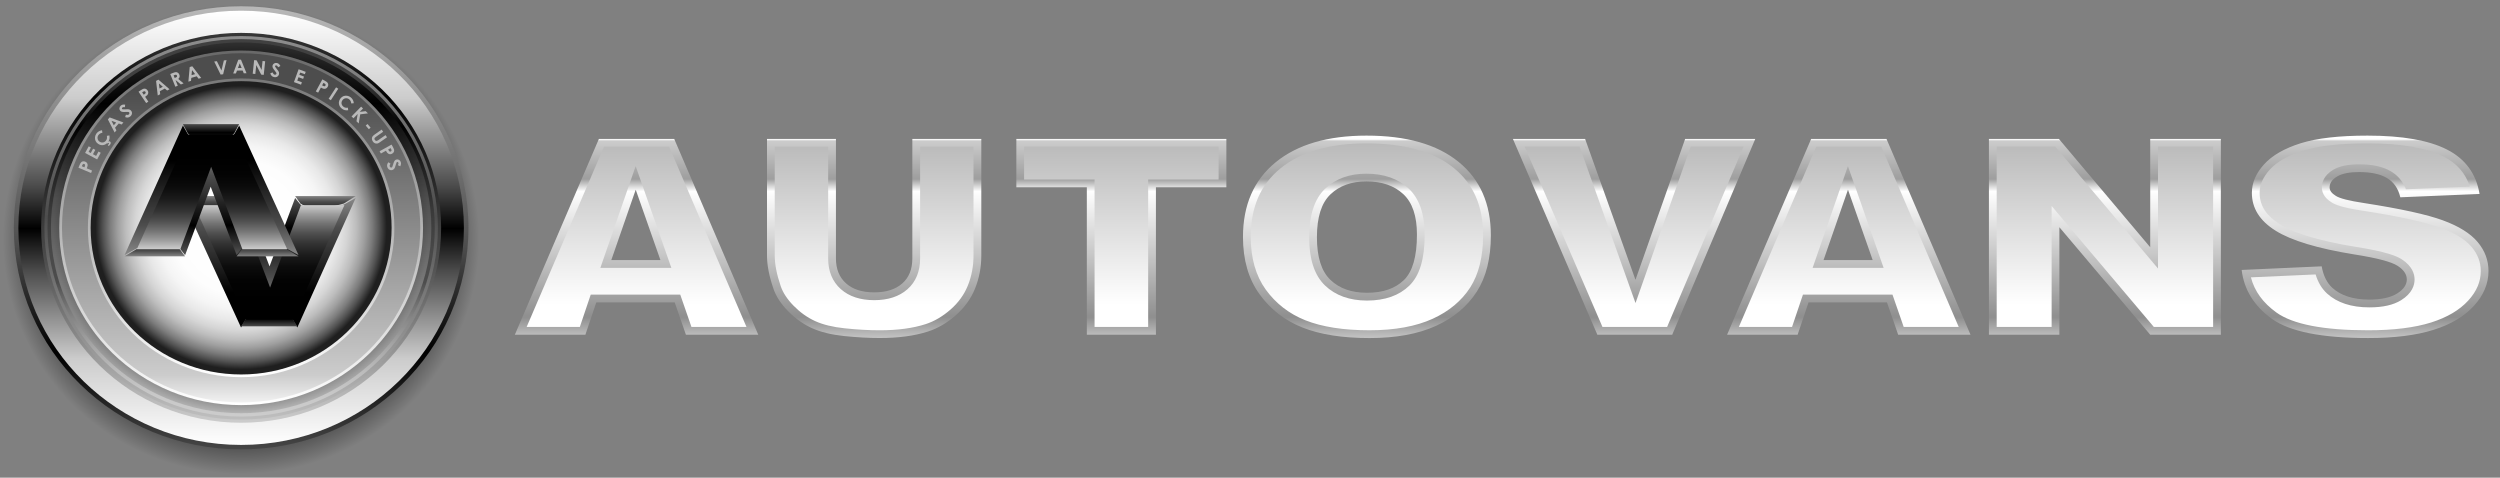 <?xml version="1.0" encoding="utf-8"?>
<!-- Generator: Adobe Illustrator 16.0.0, SVG Export Plug-In . SVG Version: 6.00 Build 0)  -->
<!DOCTYPE svg PUBLIC "-//W3C//DTD SVG 1.1//EN" "http://www.w3.org/Graphics/SVG/1.1/DTD/svg11.dtd">
<svg version="1.1" id="Camada_1" xmlns="http://www.w3.org/2000/svg" xmlns:xlink="http://www.w3.org/1999/xlink" x="0px" y="0px"
	 width="824.295px" height="157.5px" viewBox="0 0 824.295 157.5" enable-background="new 0 0 824.295 157.5" xml:space="preserve">
<rect x="0" y="0" width="824.295" height="157.5" fill="#808080" stroke="none"/>
<g>
	<g>
		
			<radialGradient id="SVGID_1_" cx="249.166" cy="-217.515" r="78.506" gradientTransform="matrix(1 0 0 -0.986 -169.66 -135.611)" gradientUnits="userSpaceOnUse">
			<stop  offset="0.665" style="stop-color:#000000"/>
			<stop  offset="0.953" style="stop-color:#000000;stop-opacity:0.141"/>
			<stop  offset="1" style="stop-color:#000000;stop-opacity:0"/>
		</radialGradient>
		<path fill="url(#SVGID_1_)" d="M159.012,78.75c0,42.798-35.596,77.492-79.506,77.492C35.595,156.242,0,121.549,0,78.75
			C0,35.953,35.595,1.257,79.506,1.257C123.416,1.257,159.012,35.953,159.012,78.75z"/>
		
			<linearGradient id="SVGID_2_" gradientUnits="userSpaceOnUse" x1="249.167" y1="-122.277" x2="249.167" y2="-285.571" gradientTransform="matrix(1 0 0 -1 -169.66 -134.46)">
			<stop  offset="0" style="stop-color:#CCCCCC"/>
			<stop  offset="0.572" style="stop-color:#4D4D4D"/>
			<stop  offset="0.786" style="stop-color:#000000"/>
			<stop  offset="1" style="stop-color:#4D4D4D"/>
		</linearGradient>
		<ellipse fill="url(#SVGID_2_)" cx="79.506" cy="75.116" rx="74.949" ry="73.052"/>
		
			<linearGradient id="SVGID_3_" gradientUnits="userSpaceOnUse" x1="249.166" y1="-281.379" x2="249.166" y2="-138.206" gradientTransform="matrix(1 0 0 -1 -169.66 -134.46)">
			<stop  offset="0" style="stop-color:#FFFFFF"/>
			<stop  offset="0.2" style="stop-color:#CCCCCC"/>
			<stop  offset="0.4" style="stop-color:#4D4D4D"/>
			<stop  offset="0.5" style="stop-color:#000000"/>
			<stop  offset="0.6" style="stop-color:#4D4D4D"/>
			<stop  offset="0.8" style="stop-color:#CCCCCC"/>
			<stop  offset="1" style="stop-color:#FFFFFF"/>
		</linearGradient>
		<path fill="url(#SVGID_3_)" d="M152.953,75.115c0,39.535-32.882,71.586-73.447,71.586c-40.565,0-73.447-32.053-73.447-71.586
			c0-39.537,32.882-71.588,73.447-71.588C120.071,3.527,152.953,35.578,152.953,75.115z"/>
		
			<linearGradient id="SVGID_4_" gradientUnits="userSpaceOnUse" x1="249.167" y1="-273.652" x2="249.167" y2="-137.145" gradientTransform="matrix(1 0 0 -1 -169.66 -134.46)">
			<stop  offset="0" style="stop-color:#CCCCCC"/>
			<stop  offset="0.39" style="stop-color:#4D4D4D"/>
			<stop  offset="0.786" style="stop-color:#000000"/>
			<stop  offset="1" style="stop-color:#4D4D4D"/>
		</linearGradient>
		<ellipse fill="url(#SVGID_4_)" cx="79.507" cy="75.115" rx="65.945" ry="64.275"/>
		
			<linearGradient id="SVGID_5_" gradientUnits="userSpaceOnUse" x1="249.167" y1="-280.731" x2="249.167" y2="-123.894" gradientTransform="matrix(1 0 0 -1 -169.66 -134.46)">
			<stop  offset="0" style="stop-color:#CCCCCC"/>
			<stop  offset="0.478" style="stop-color:#4D4D4D"/>
			<stop  offset="0.985" style="stop-color:#A3A3A3"/>
		</linearGradient>
		<path fill="url(#SVGID_5_)" d="M144.379,75.115c0,34.92-29.045,63.229-64.873,63.229c-35.827,0-64.871-28.309-64.871-63.229
			c0-34.922,29.043-63.229,64.871-63.229C115.334,11.886,144.379,40.192,144.379,75.115z"/>
		
			<linearGradient id="SVGID_6_" gradientUnits="userSpaceOnUse" x1="249.166" y1="-272.014" x2="249.166" y2="-159.37" gradientTransform="matrix(1 0 0 -1 -169.66 -134.46)">
			<stop  offset="0" style="stop-color:#CCCCCC"/>
			<stop  offset="0.066" style="stop-color:#C8C8C8"/>
			<stop  offset="0.137" style="stop-color:#BBBBBB"/>
			<stop  offset="0.21" style="stop-color:#A5A5A5"/>
			<stop  offset="0.284" style="stop-color:#888888"/>
			<stop  offset="0.359" style="stop-color:#626262"/>
			<stop  offset="0.395" style="stop-color:#4D4D4D"/>
			<stop  offset="0.49" style="stop-color:#484848"/>
			<stop  offset="0.602" style="stop-color:#3A3A3A"/>
			<stop  offset="0.72" style="stop-color:#222222"/>
			<stop  offset="0.844" style="stop-color:#020202"/>
			<stop  offset="0.85" style="stop-color:#000000"/>
			<stop  offset="1" style="stop-color:#404040"/>
		</linearGradient>
		<ellipse fill="url(#SVGID_6_)" cx="79.506" cy="75.116" rx="63.846" ry="62.228"/>
		
			<linearGradient id="SVGID_7_" gradientUnits="userSpaceOnUse" x1="249.166" y1="-282.306" x2="249.166" y2="-137.628" gradientTransform="matrix(1 0 0 -1 -169.66 -134.46)">
			<stop  offset="0" style="stop-color:#CCCCCC"/>
			<stop  offset="0.572" style="stop-color:#4D4D4D"/>
			<stop  offset="0.786" style="stop-color:#000000"/>
			<stop  offset="1" style="stop-color:#4D4D4D"/>
		</linearGradient>
		<path fill="url(#SVGID_7_)" d="M142.224,75.115c0,33.76-28.079,61.127-62.718,61.127c-34.638,0-62.717-27.367-62.717-61.127
			c0-33.762,28.079-61.13,62.717-61.13C114.145,13.985,142.224,41.353,142.224,75.115z"/>
		
			<radialGradient id="SVGID_8_" cx="249.166" cy="-209.573" r="61.928" gradientTransform="matrix(1 0 0 -1 -169.66 -134.46)" gradientUnits="userSpaceOnUse">
			<stop  offset="0.665" style="stop-color:#000000"/>
			<stop  offset="0.953" style="stop-color:#000000;stop-opacity:0.141"/>
			<stop  offset="1" style="stop-color:#000000;stop-opacity:0"/>
		</radialGradient>
		<path fill="url(#SVGID_8_)" d="M142.224,75.115c0,33.76-28.079,61.127-62.718,61.127c-34.638,0-62.717-27.367-62.717-61.127
			c0-33.762,28.079-61.13,62.717-61.13C114.145,13.985,142.224,41.353,142.224,75.115z"/>
		
			<linearGradient id="SVGID_9_" gradientUnits="userSpaceOnUse" x1="249.166" y1="-267.772" x2="249.166" y2="-151.446" gradientTransform="matrix(1 0 0 -1 -169.66 -134.46)">
			<stop  offset="0" style="stop-color:#FFFFFF"/>
			<stop  offset="1" style="stop-color:#696969"/>
		</linearGradient>
		<ellipse fill="url(#SVGID_9_)" cx="79.506" cy="75.115" rx="59.979" ry="58.459"/>
		
			<linearGradient id="SVGID_10_" gradientUnits="userSpaceOnUse" x1="249.166" y1="-271.122" x2="249.166" y2="-163.935" gradientTransform="matrix(1 0 0 -1 -169.66 -134.46)">
			<stop  offset="0.005" style="stop-color:#FFFFFF"/>
			<stop  offset="0.121" style="stop-color:#CCCCCC"/>
			<stop  offset="1" style="stop-color:#4D4D4D"/>
		</linearGradient>
		<ellipse fill="url(#SVGID_10_)" cx="79.506" cy="75.115" rx="59.065" ry="57.57"/>
		
			<linearGradient id="SVGID_11_" gradientUnits="userSpaceOnUse" x1="249.166" y1="-258.707" x2="249.166" y2="-125.627" gradientTransform="matrix(1 0 0 -1 -169.66 -134.46)">
			<stop  offset="0" style="stop-color:#FFFFFF"/>
			<stop  offset="0.244" style="stop-color:#CCCCCC"/>
			<stop  offset="1" style="stop-color:#4D4D4D"/>
		</linearGradient>
		<ellipse fill="url(#SVGID_11_)" cx="79.506" cy="75.115" rx="50.528" ry="49.249"/>
		<g>
			<path fill="#B9B9B9" d="M25.863,55.293l0.356-0.849c0.193-0.459,0.375-0.774,0.544-0.941c0.17-0.168,0.374-0.271,0.609-0.309
				c0.238-0.038,0.486-0.002,0.748,0.107c0.292,0.121,0.501,0.299,0.628,0.534c0.127,0.235,0.174,0.499,0.137,0.795
				c-0.02,0.172-0.118,0.463-0.29,0.871l1.762,0.741l-0.335,0.801L25.863,55.293z M27.825,55.175l0.106-0.254
				c0.084-0.201,0.129-0.347,0.134-0.436c0.004-0.091-0.016-0.172-0.062-0.245c-0.046-0.072-0.117-0.127-0.208-0.167
				c-0.162-0.067-0.305-0.054-0.432,0.041c-0.094,0.07-0.191,0.227-0.297,0.475l-0.094,0.227L27.825,55.175z"/>
			<path fill="#B9B9B9" d="M28.061,50.432l1.181-2.193l0.739,0.398l-0.772,1.434l0.718,0.387l0.772-1.436l0.727,0.391l-0.772,1.435
				l1.043,0.563l0.774-1.435l0.742,0.401l-1.181,2.194L28.061,50.432z"/>
			<path fill="#B9B9B9" d="M33.637,42.946l0.127,0.825c-0.592,0.096-1.033,0.356-1.325,0.782c-0.248,0.359-0.336,0.746-0.262,1.158
				c0.073,0.414,0.288,0.744,0.642,0.988c0.248,0.171,0.506,0.269,0.774,0.292c0.267,0.023,0.525-0.027,0.77-0.151
				c0.249-0.124,0.455-0.307,0.623-0.55c0.143-0.208,0.237-0.423,0.278-0.649c0.042-0.224,0.032-0.509-0.028-0.854l0.835-0.14
				c0.076,0.462,0.081,0.853,0.015,1.17c-0.067,0.319-0.209,0.637-0.428,0.953c-0.403,0.585-0.917,0.937-1.538,1.057
				c-0.622,0.12-1.221-0.017-1.792-0.412c-0.371-0.255-0.642-0.566-0.813-0.935c-0.172-0.368-0.235-0.771-0.193-1.207
				c0.043-0.437,0.189-0.837,0.441-1.202c0.213-0.309,0.483-0.564,0.813-0.762C32.901,43.11,33.257,42.989,33.637,42.946z
				 M35.244,47.082l0.296-0.432l0.096,0.11c0.103-0.096,0.213-0.152,0.333-0.168c0.119-0.014,0.221,0.008,0.307,0.068
				c0.137,0.094,0.214,0.232,0.231,0.416c0.017,0.183-0.044,0.376-0.187,0.582c-0.116,0.167-0.285,0.331-0.508,0.489l-0.262-0.317
				c0.125-0.097,0.226-0.203,0.308-0.322c0.06-0.085,0.089-0.161,0.085-0.227c-0.005-0.066-0.034-0.116-0.087-0.155
				c-0.043-0.029-0.089-0.037-0.136-0.021c-0.048,0.015-0.096,0.057-0.145,0.127l-0.094,0.146L35.244,47.082z"/>
			<path fill="#B9B9B9" d="M35.569,39.372l0.583-0.659l4.542,1.673l-0.598,0.677l-0.933-0.348l-1.235,1.395l0.452,0.895l-0.6,0.675
				L35.569,39.372z M36.76,39.83l0.753,1.485l0.81-0.915L36.76,39.83z"/>
			<path fill="#B9B9B9" d="M41.269,34.495l-0.093,0.849c-0.377-0.074-0.651-0.034-0.824,0.125c-0.083,0.077-0.132,0.162-0.145,0.255
				c-0.012,0.093,0.007,0.167,0.058,0.224c0.053,0.055,0.119,0.091,0.202,0.106c0.113,0.018,0.4,0.015,0.862-0.005
				c0.429-0.023,0.695-0.032,0.796-0.027c0.248,0.01,0.454,0.049,0.616,0.118c0.163,0.069,0.309,0.172,0.437,0.313
				c0.251,0.272,0.363,0.584,0.335,0.938c-0.027,0.352-0.194,0.669-0.5,0.951c-0.241,0.221-0.502,0.354-0.786,0.401
				c-0.283,0.047-0.604,0.006-0.958-0.126l0.244-0.815c0.432,0.145,0.752,0.121,0.963-0.073c0.109-0.101,0.174-0.217,0.19-0.35
				c0.016-0.131-0.015-0.239-0.091-0.321c-0.068-0.077-0.166-0.125-0.292-0.148c-0.125-0.023-0.355-0.024-0.688-0.002
				c-0.638,0.041-1.085,0.032-1.339-0.031c-0.254-0.061-0.455-0.173-0.6-0.333c-0.212-0.229-0.306-0.509-0.279-0.836
				c0.027-0.329,0.169-0.612,0.43-0.852c0.168-0.155,0.363-0.263,0.586-0.325C40.613,34.467,40.906,34.455,41.269,34.495z"/>
			<path fill="#B9B9B9" d="M45.681,30.243l0.763-0.514c0.414-0.279,0.737-0.44,0.972-0.489c0.234-0.047,0.46-0.021,0.678,0.077
				c0.22,0.098,0.409,0.266,0.567,0.5c0.177,0.261,0.253,0.525,0.23,0.791c-0.023,0.267-0.129,0.513-0.32,0.74
				c-0.113,0.132-0.352,0.321-0.72,0.57l1.064,1.586l-0.721,0.484L45.681,30.243z M47.383,31.222l0.229-0.154
				c0.181-0.121,0.297-0.218,0.35-0.292c0.053-0.072,0.08-0.152,0.082-0.238c0-0.086-0.027-0.17-0.084-0.254
				c-0.096-0.145-0.225-0.212-0.383-0.202c-0.115,0.006-0.285,0.085-0.508,0.234l-0.204,0.137L47.383,31.222z"/>
			<path fill="#B9B9B9" d="M51.458,26.679l0.778-0.414l3.666,3.161l-0.798,0.423l-0.75-0.653l-1.646,0.874l0.107,0.995l-0.798,0.423
				L51.458,26.679z M52.412,27.526l0.184,1.655l1.08-0.572L52.412,27.526z"/>
			<path fill="#B9B9B9" d="M56.127,24.407l0.854-0.345c0.469-0.188,0.818-0.281,1.05-0.279c0.23,0.001,0.446,0.074,0.644,0.216
				c0.197,0.143,0.35,0.345,0.455,0.605c0.112,0.274,0.138,0.533,0.079,0.771c-0.059,0.239-0.203,0.46-0.433,0.664l1.754,1.455
				l-0.882,0.356l-1.667-1.388l-0.073,0.03l0.714,1.771l-0.805,0.327L56.127,24.407z M57.594,25.716l0.252-0.102
				c0.255-0.104,0.419-0.207,0.488-0.314c0.07-0.105,0.074-0.234,0.012-0.389c-0.036-0.091-0.092-0.16-0.169-0.209
				c-0.074-0.047-0.159-0.07-0.25-0.067c-0.094,0.002-0.246,0.047-0.461,0.134l-0.22,0.089L57.594,25.716z"/>
			<path fill="#B9B9B9" d="M62.553,22.096l0.847-0.243l2.936,3.848l-0.867,0.25l-0.602-0.793l-1.791,0.515l-0.099,0.996L62.11,26.92
				L62.553,22.096z M63.313,23.122l-0.16,1.658l1.174-0.339L63.313,23.122z"/>
			<path fill="#B9B9B9" d="M70.626,20.281l0.886-0.099l1.5,3.056l0.801-3.314l0.886-0.1l-1.131,4.666l-0.831,0.095L70.626,20.281z"
				/>
			<path fill="#B9B9B9" d="M78.575,19.688l0.881-0.014l1.825,4.484l-0.903,0.013l-0.372-0.923l-1.863,0.029l-0.356,0.935
				l-0.903,0.015L78.575,19.688z M79.04,20.876l-0.588,1.559l1.222-0.02L79.04,20.876z"/>
			<path fill="#B9B9B9" d="M83.793,19.817l0.831,0.087l1.629,3.157l0.312-2.952l0.865,0.092l-0.473,4.486l-0.832-0.088l-1.63-3.148
				l-0.311,2.944l-0.863-0.092L83.793,19.817z"/>
			<path fill="#B9B9B9" d="M92.459,21.756l-0.743,0.419c-0.16-0.349-0.354-0.547-0.582-0.596c-0.113-0.023-0.209-0.012-0.293,0.032
				c-0.083,0.044-0.132,0.104-0.148,0.178c-0.014,0.073-0.003,0.149,0.033,0.226c0.05,0.103,0.22,0.335,0.507,0.697
				c0.27,0.334,0.431,0.544,0.485,0.629c0.138,0.208,0.226,0.398,0.266,0.57c0.039,0.172,0.041,0.351,0.002,0.538
				c-0.075,0.361-0.264,0.635-0.567,0.819c-0.302,0.184-0.658,0.233-1.065,0.149c-0.319-0.066-0.578-0.201-0.786-0.403
				c-0.203-0.203-0.356-0.486-0.456-0.853l0.804-0.28c0.136,0.437,0.342,0.682,0.622,0.741c0.146,0.029,0.277,0.013,0.395-0.05
				c0.116-0.064,0.187-0.151,0.208-0.261c0.022-0.1,0.006-0.207-0.05-0.323c-0.055-0.117-0.188-0.303-0.4-0.563
				c-0.407-0.492-0.659-0.859-0.757-1.103c-0.097-0.243-0.124-0.47-0.082-0.683c0.063-0.306,0.235-0.544,0.516-0.715
				c0.282-0.17,0.597-0.22,0.946-0.148c0.223,0.046,0.424,0.141,0.605,0.284C92.098,21.207,92.28,21.438,92.459,21.756z"/>
			<path fill="#B9B9B9" d="M98.457,22.832l2.341,0.854l-0.287,0.789l-1.531-0.559l-0.28,0.767l1.531,0.559l-0.282,0.775l-1.53-0.559
				l-0.409,1.115l1.532,0.558l-0.29,0.792l-2.339-0.854L98.457,22.832z"/>
			<path fill="#B9B9B9" d="M106.29,26.175l0.811,0.44c0.438,0.239,0.731,0.452,0.881,0.637c0.151,0.185,0.232,0.397,0.247,0.637
				c0.016,0.24-0.046,0.485-0.183,0.734c-0.15,0.277-0.349,0.466-0.594,0.57c-0.246,0.104-0.515,0.123-0.805,0.057
				c-0.17-0.039-0.449-0.164-0.837-0.376l-0.914,1.678l-0.764-0.417L106.29,26.175z M106.21,28.139l0.242,0.132
				c0.192,0.103,0.333,0.162,0.421,0.175c0.088,0.014,0.171,0.001,0.249-0.037c0.076-0.039,0.138-0.102,0.187-0.19
				c0.083-0.154,0.083-0.298,0.002-0.433c-0.06-0.1-0.206-0.214-0.443-0.343l-0.214-0.117L106.21,28.139z"/>
			<path fill="#B9B9B9" d="M110.81,28.791l0.724,0.47l-2.455,3.784l-0.724-0.469L110.81,28.791z"/>
			<path fill="#B9B9B9" d="M116.649,34.036l-0.833,0.075c-0.059-0.595-0.291-1.052-0.699-1.372c-0.341-0.268-0.723-0.38-1.139-0.333
				c-0.416,0.047-0.759,0.241-1.025,0.581c-0.187,0.237-0.299,0.486-0.338,0.753c-0.042,0.265-0.008,0.523,0.101,0.779
				c0.107,0.254,0.279,0.472,0.511,0.654c0.199,0.156,0.409,0.263,0.63,0.318c0.222,0.055,0.507,0.063,0.855,0.026l0.088,0.841
				c-0.467,0.048-0.856,0.028-1.17-0.058s-0.621-0.249-0.924-0.486c-0.557-0.438-0.877-0.971-0.958-1.601
				c-0.081-0.629,0.094-1.217,0.522-1.764c0.278-0.354,0.604-0.604,0.981-0.752c0.378-0.147,0.786-0.187,1.218-0.117
				c0.435,0.07,0.824,0.242,1.171,0.514c0.298,0.233,0.533,0.519,0.712,0.857C116.529,33.292,116.629,33.652,116.649,34.036z"/>
			<path fill="#B9B9B9" d="M119.066,35.166l0.626,0.615l-1.089,1.109l1.975-0.241l0.745,0.731l-2.549,0.321l-0.501,3.007
				l-0.735-0.723l0.4-2.416L116.534,39l-0.627-0.614L119.066,35.166z"/>
			<path fill="#B9B9B9" d="M121.177,40.893l1.021,1.203l-0.594,0.505l-1.02-1.203L121.177,40.893z"/>
			<path fill="#B9B9B9" d="M125.836,42.729l0.5,0.714l-2.39,1.673c-0.206,0.145-0.338,0.265-0.401,0.36
				c-0.058,0.096-0.084,0.204-0.076,0.324c0.008,0.119,0.052,0.239,0.136,0.356c0.088,0.127,0.191,0.213,0.311,0.265
				c0.122,0.051,0.237,0.063,0.351,0.036c0.112-0.026,0.292-0.126,0.54-0.3l2.302-1.611l0.5,0.714l-2.203,1.542
				c-0.373,0.262-0.646,0.421-0.819,0.479c-0.173,0.059-0.367,0.075-0.586,0.05c-0.219-0.025-0.414-0.094-0.586-0.204
				c-0.174-0.111-0.334-0.27-0.479-0.477c-0.19-0.271-0.293-0.55-0.312-0.837c-0.016-0.288,0.038-0.539,0.161-0.754
				c0.124-0.216,0.407-0.479,0.848-0.788L125.836,42.729z"/>
			<path fill="#B9B9B9" d="M129.101,47.67l0.45,0.807c0.243,0.435,0.378,0.771,0.404,1.008c0.03,0.237-0.014,0.459-0.13,0.669
				c-0.118,0.211-0.3,0.386-0.547,0.523c-0.274,0.153-0.545,0.208-0.807,0.164c-0.264-0.044-0.5-0.171-0.711-0.381
				c-0.123-0.124-0.292-0.378-0.507-0.764l-1.669,0.928l-0.422-0.759L129.101,47.67z M127.985,49.287l0.133,0.242
				c0.107,0.19,0.194,0.314,0.262,0.374c0.067,0.059,0.145,0.092,0.23,0.101c0.085,0.008,0.171-0.012,0.259-0.062
				c0.153-0.084,0.231-0.206,0.233-0.364c0.002-0.117-0.059-0.292-0.19-0.526l-0.12-0.214L127.985,49.287z"/>
			<path fill="#B9B9B9" d="M131.97,54.833l-0.773-0.364c0.194-0.332,0.244-0.604,0.15-0.819c-0.044-0.105-0.112-0.177-0.195-0.221
				c-0.084-0.042-0.162-0.048-0.23-0.017c-0.07,0.031-0.125,0.083-0.167,0.157c-0.055,0.101-0.145,0.373-0.275,0.815
				c-0.117,0.414-0.196,0.667-0.232,0.76c-0.092,0.232-0.195,0.414-0.313,0.546c-0.117,0.132-0.263,0.235-0.439,0.312
				c-0.338,0.147-0.669,0.151-0.994,0.011c-0.326-0.14-0.571-0.4-0.737-0.783c-0.131-0.298-0.172-0.588-0.124-0.873
				c0.047-0.283,0.191-0.573,0.431-0.865l0.692,0.494c-0.278,0.361-0.358,0.672-0.243,0.935c0.059,0.135,0.147,0.234,0.267,0.293
				c0.119,0.058,0.23,0.065,0.333,0.019c0.094-0.04,0.172-0.116,0.235-0.227c0.063-0.11,0.139-0.329,0.228-0.651
				c0.167-0.617,0.321-1.036,0.463-1.255c0.142-0.221,0.31-0.374,0.509-0.461c0.286-0.125,0.58-0.122,0.883,0.01
				c0.303,0.131,0.524,0.359,0.666,0.683c0.091,0.21,0.131,0.43,0.118,0.66C132.21,54.222,132.125,54.502,131.97,54.833z"/>
		</g>
		
			<radialGradient id="SVGID_12_" cx="249.166" cy="-217.34" r="48.991" gradientTransform="matrix(1 0 0 -0.974 -169.66 -136.639)" gradientUnits="userSpaceOnUse">
			<stop  offset="0.249" style="stop-color:#FFFFFF"/>
			<stop  offset="0.461" style="stop-color:#FDFDFD"/>
			<stop  offset="0.565" style="stop-color:#F5F5F5"/>
			<stop  offset="0.645" style="stop-color:#E8E8E8"/>
			<stop  offset="0.714" style="stop-color:#D5D5D5"/>
			<stop  offset="0.775" style="stop-color:#BDBDBD"/>
			<stop  offset="0.831" style="stop-color:#9F9F9F"/>
			<stop  offset="0.882" style="stop-color:#7C7C7C"/>
			<stop  offset="0.93" style="stop-color:#525252"/>
			<stop  offset="0.974" style="stop-color:#252525"/>
			<stop  offset="0.98" style="stop-color:#1F1F1F"/>
		</radialGradient>
		<ellipse fill="url(#SVGID_12_)" cx="79.506" cy="75.115" rx="49.616" ry="48.357"/>
	</g>
	<g>
		<g>
			
				<linearGradient id="SVGID_13_" gradientUnits="userSpaceOnUse" x1="243.424" y1="-188.431" x2="243.424" y2="-242.47" gradientTransform="matrix(1 0 0 -1 -169.66 -134.46)">
				<stop  offset="0" style="stop-color:#CCCCCC"/>
				<stop  offset="0.39" style="stop-color:#4D4D4D"/>
				<stop  offset="0.786" style="stop-color:#000000"/>
			</linearGradient>
			<polygon fill="url(#SVGID_13_)" points="87.624,99.193 70.292,69.41 70.105,69.455 63.814,67.434 59.903,65.275 79.477,107.982 
				81.09,105.199 			"/>
			
				<linearGradient id="SVGID_14_" gradientUnits="userSpaceOnUse" x1="273.373" y1="-188.431" x2="273.373" y2="-242.47" gradientTransform="matrix(1 0 0 -1 -169.66 -134.46)">
				<stop  offset="0" style="stop-color:#CCCCCC"/>
				<stop  offset="0.39" style="stop-color:#4D4D4D"/>
				<stop  offset="0.786" style="stop-color:#000000"/>
			</linearGradient>
			<polygon fill="url(#SVGID_14_)" points="113.393,67.434 103.769,69.701 90.151,99.377 96.409,105.199 98.034,107.982 
				117.276,65.275 			"/>
			
				<linearGradient id="SVGID_15_" gradientUnits="userSpaceOnUse" x1="256.69" y1="-242.126" x2="256.69" y2="-200.676" gradientTransform="matrix(1 0 0 -1 -169.66 -134.46)">
				<stop  offset="0" style="stop-color:#CCCCCC"/>
				<stop  offset="0.39" style="stop-color:#4D4D4D"/>
				<stop  offset="0.786" style="stop-color:#000000"/>
				<stop  offset="1" style="stop-color:#4D4D4D"/>
			</linearGradient>
			<polygon fill="url(#SVGID_15_)" points="103.45,69.775 102.316,69.173 99.048,67.434 97.307,65.275 95.887,69.069 88.871,87.832 
				81.675,68.841 80.325,65.275 78.591,67.434 73.253,68.705 70.292,69.41 87.624,99.193 88.797,98.117 90.151,99.377 
				103.769,69.701 			"/>
			
				<linearGradient id="SVGID_16_" gradientUnits="userSpaceOnUse" x1="276.951" y1="-196.754" x2="276.951" y2="-207.448" gradientTransform="matrix(1 0 0 -1 -169.66 -134.46)">
				<stop  offset="0" style="stop-color:#CCCCCC"/>
				<stop  offset="0.39" style="stop-color:#4D4D4D"/>
				<stop  offset="0.786" style="stop-color:#000000"/>
				<stop  offset="1" style="stop-color:#4D4D4D"/>
			</linearGradient>
			<polygon fill="url(#SVGID_16_)" points="97.307,64.645 99.048,67.118 102.316,69.015 103.45,69.697 103.769,69.661 113.393,67.1 
				117.276,64.645 			"/>
			
				<linearGradient id="SVGID_17_" gradientUnits="userSpaceOnUse" x1="258.416" y1="-229.823" x2="258.416" y2="-242.122" gradientTransform="matrix(1 0 0 -1 -169.66 -134.46)">
				<stop  offset="0" style="stop-color:#CCCCCC"/>
				<stop  offset="0.39" style="stop-color:#4D4D4D"/>
				<stop  offset="0.786" style="stop-color:#000000"/>
				<stop  offset="1" style="stop-color:#4D4D4D"/>
			</linearGradient>
			<polygon fill="url(#SVGID_17_)" points="96.409,105.008 90.151,99.281 88.797,98.068 87.624,99.17 81.09,104.998 79.477,107.602 
				98.034,107.602 			"/>
			
				<linearGradient id="SVGID_18_" gradientUnits="userSpaceOnUse" x1="239.775" y1="-196.757" x2="239.775" y2="-207.439" gradientTransform="matrix(1 0 0 -1 -169.66 -134.46)">
				<stop  offset="0" style="stop-color:#CCCCCC"/>
				<stop  offset="0.39" style="stop-color:#4D4D4D"/>
				<stop  offset="0.786" style="stop-color:#000000"/>
				<stop  offset="1" style="stop-color:#4D4D4D"/>
			</linearGradient>
			<polygon fill="url(#SVGID_18_)" points="59.903,64.645 63.814,67.118 70.105,69.298 70.292,69.332 73.253,68.666 78.591,67.1 
				80.325,64.645 			"/>
		</g>
		
			<linearGradient id="SVGID_19_" gradientUnits="userSpaceOnUse" x1="258.434" y1="-202.144" x2="258.434" y2="-239.908" gradientTransform="matrix(1 0 0 -1 -169.66 -134.46)">
			<stop  offset="0" style="stop-color:#CCCCCC"/>
			<stop  offset="0.002" style="stop-color:#CBCBCB"/>
			<stop  offset="0.079" style="stop-color:#9C9C9C"/>
			<stop  offset="0.16" style="stop-color:#737373"/>
			<stop  offset="0.246" style="stop-color:#4F4F4F"/>
			<stop  offset="0.336" style="stop-color:#323232"/>
			<stop  offset="0.432" style="stop-color:#1C1C1C"/>
			<stop  offset="0.535" style="stop-color:#0C0C0C"/>
			<stop  offset="0.654" style="stop-color:#030303"/>
			<stop  offset="0.818" style="stop-color:#000000"/>
			<stop  offset="0.985" style="stop-color:#000000"/>
		</linearGradient>
		<path fill="url(#SVGID_19_)" d="M63.984,67.645h14.775L89.055,94.82l10.163-27.176h14.344L96.58,105.408H81.258L63.984,67.645z"/>
		<g>
			
				<linearGradient id="SVGID_20_" gradientUnits="userSpaceOnUse" x1="-647.849" y1="4508.384" x2="-647.849" y2="4454.344" gradientTransform="matrix(-1 0 0 1 -563.274 -4412.96)">
				<stop  offset="0" style="stop-color:#CCCCCC"/>
				<stop  offset="0.39" style="stop-color:#4D4D4D"/>
				<stop  offset="0.786" style="stop-color:#000000"/>
			</linearGradient>
			<polygon fill="url(#SVGID_20_)" points="70.714,50.197 88.045,79.979 88.233,79.936 94.523,81.957 98.435,84.117 78.864,41.409 
				77.25,44.192 			"/>
			
				<linearGradient id="SVGID_21_" gradientUnits="userSpaceOnUse" x1="-617.9" y1="4508.384" x2="-617.9" y2="4454.344" gradientTransform="matrix(-1 0 0 1 -563.274 -4412.96)">
				<stop  offset="0" style="stop-color:#CCCCCC"/>
				<stop  offset="0.39" style="stop-color:#4D4D4D"/>
				<stop  offset="0.786" style="stop-color:#000000"/>
			</linearGradient>
			<polygon fill="url(#SVGID_21_)" points="44.946,81.957 54.568,79.691 68.188,50.015 61.928,44.192 60.304,41.409 41.063,84.117 
							"/>
			
				<linearGradient id="SVGID_22_" gradientUnits="userSpaceOnUse" x1="-634.581" y1="4454.684" x2="-634.581" y2="4496.135" gradientTransform="matrix(-1 0 0 1 -563.274 -4412.96)">
				<stop  offset="0" style="stop-color:#CCCCCC"/>
				<stop  offset="0.39" style="stop-color:#4D4D4D"/>
				<stop  offset="0.786" style="stop-color:#000000"/>
				<stop  offset="1" style="stop-color:#4D4D4D"/>
			</linearGradient>
			<polygon fill="url(#SVGID_22_)" points="54.888,79.613 56.022,80.217 59.291,81.957 61.033,84.117 62.452,80.322 69.47,61.559 
				76.663,80.551 78.015,84.117 79.75,81.957 85.086,80.686 88.045,79.979 70.714,50.197 69.543,51.274 68.188,50.015 
				54.568,79.691 			"/>
			
				<linearGradient id="SVGID_23_" gradientUnits="userSpaceOnUse" x1="-614.322" y1="4499.738" x2="-614.322" y2="4489.466" gradientTransform="matrix(-1 0 0 1 -563.274 -4412.96)">
				<stop  offset="0" style="stop-color:#CCCCCC"/>
				<stop  offset="0.39" style="stop-color:#4D4D4D"/>
				<stop  offset="0.786" style="stop-color:#000000"/>
				<stop  offset="1" style="stop-color:#4D4D4D"/>
			</linearGradient>
			<polygon fill="url(#SVGID_23_)" points="61.033,84.52 59.291,82.16 56.022,80.318 54.888,79.666 54.568,79.717 44.946,82.174 
				41.063,84.52 			"/>
			
				<linearGradient id="SVGID_24_" gradientUnits="userSpaceOnUse" x1="-632.858" y1="4467.093" x2="-632.858" y2="4453.817" gradientTransform="matrix(-1 0 0 1 -563.274 -4412.96)">
				<stop  offset="0" style="stop-color:#CCCCCC"/>
				<stop  offset="0.39" style="stop-color:#4D4D4D"/>
				<stop  offset="0.786" style="stop-color:#000000"/>
				<stop  offset="1" style="stop-color:#4D4D4D"/>
			</linearGradient>
			<polygon fill="url(#SVGID_24_)" points="61.928,43.949 68.188,49.893 69.543,51.213 70.714,50.167 77.25,43.935 78.864,40.922 
				60.304,40.922 			"/>
			
				<linearGradient id="SVGID_25_" gradientUnits="userSpaceOnUse" x1="-651.5" y1="4499.729" x2="-651.5" y2="4489.501" gradientTransform="matrix(-1 0 0 1 -563.274 -4412.96)">
				<stop  offset="0" style="stop-color:#CCCCCC"/>
				<stop  offset="0.39" style="stop-color:#4D4D4D"/>
				<stop  offset="0.786" style="stop-color:#000000"/>
				<stop  offset="1" style="stop-color:#4D4D4D"/>
			</linearGradient>
			<polygon fill="url(#SVGID_25_)" points="98.435,84.52 94.523,82.16 88.233,80.037 88.045,80.031 85.086,80.711 79.75,82.174 
				78.015,84.52 			"/>
		</g>
		
			<linearGradient id="SVGID_26_" gradientUnits="userSpaceOnUse" x1="-633.177" y1="4495.09" x2="-633.177" y2="4457.323" gradientTransform="matrix(-1 0 0 1 -563.274 -4412.96)">
			<stop  offset="0" style="stop-color:#CCCCCC"/>
			<stop  offset="0.002" style="stop-color:#CBCBCB"/>
			<stop  offset="0.079" style="stop-color:#9C9C9C"/>
			<stop  offset="0.16" style="stop-color:#737373"/>
			<stop  offset="0.246" style="stop-color:#4F4F4F"/>
			<stop  offset="0.336" style="stop-color:#323232"/>
			<stop  offset="0.432" style="stop-color:#1C1C1C"/>
			<stop  offset="0.535" style="stop-color:#0C0C0C"/>
			<stop  offset="0.654" style="stop-color:#030303"/>
			<stop  offset="0.818" style="stop-color:#000000"/>
			<stop  offset="0.985" style="stop-color:#000000"/>
		</linearGradient>
		<path fill="url(#SVGID_26_)" d="M94.692,82.168H79.918L69.622,54.99L59.459,82.168H45.114l16.983-37.766h15.321L94.692,82.168z"/>
	</g>
</g>
<g>
	
		<linearGradient id="SVGID_27_" gradientUnits="userSpaceOnUse" x1="718.861" y1="-944.768" x2="718.861" y2="-1005.386" gradientTransform="matrix(1 0 0 -1 -508.981 -897.38)">
		<stop  offset="0" style="stop-color:#BABABA"/>
		<stop  offset="0.877" style="stop-color:#FFFFFF"/>
	</linearGradient>
	<path fill="url(#SVGID_27_)" d="M227.069,109.082l-3.686-10.652h-27.694l-3.593,10.652h-20.398l26.608-61.99h23.163l26.598,61.99
		H227.069z M199.756,87.026h19.793l-9.951-28.365L199.756,87.026z"/>
	
		<linearGradient id="SVGID_28_" gradientUnits="userSpaceOnUse" x1="797.197" y1="-944.768" x2="797.197" y2="-1005.388" gradientTransform="matrix(1 0 0 -1 -508.981 -897.38)">
		<stop  offset="0" style="stop-color:#BABABA"/>
		<stop  offset="0.877" style="stop-color:#FFFFFF"/>
	</linearGradient>
	<path fill="url(#SVGID_28_)" d="M290.051,110.182c-3.528,0-7.429-0.226-11.607-0.652c-4.089-0.429-7.53-1.269-10.236-2.505
		c-2.698-1.24-5.204-3.021-7.44-5.303c-2.219-2.26-3.75-4.595-4.55-6.947c-1.354-3.957-2.048-7.491-2.048-10.497V47.092h20.173
		v38.096c0,3.886,1.271,6.982,3.775,9.202c2.458,2.182,5.869,3.291,10.126,3.291c4.221,0,7.615-1.084,10.069-3.236
		c2.511-2.197,3.781-5.312,3.781-9.257V47.092h20.175v37.183c0,3.633-0.656,7.101-1.949,10.324c-1.279,3.18-3.309,6.011-6.038,8.397
		c-2.762,2.408-5.676,4.121-8.682,5.094C301.325,109.477,296.091,110.182,290.051,110.182z"/>
	
		<linearGradient id="SVGID_29_" gradientUnits="userSpaceOnUse" x1="878.717" y1="-944.771" x2="878.717" y2="-1005.387" gradientTransform="matrix(1 0 0 -1 -508.981 -897.38)">
		<stop  offset="0" style="stop-color:#BABABA"/>
		<stop  offset="0.877" style="stop-color:#FFFFFF"/>
	</linearGradient>
	<polygon fill="url(#SVGID_29_)" points="359.629,109.082 359.629,60.476 336.395,60.476 336.395,47.092 403.079,47.092 
		403.079,60.476 379.848,60.476 379.848,109.082 	"/>
	
		<linearGradient id="SVGID_30_" gradientUnits="userSpaceOnUse" x1="959.68" y1="-944.768" x2="959.68" y2="-1005.387" gradientTransform="matrix(1 0 0 -1 -508.981 -897.38)">
		<stop  offset="0" style="stop-color:#BABABA"/>
		<stop  offset="0.877" style="stop-color:#FFFFFF"/>
	</linearGradient>
	<path fill="url(#SVGID_30_)" d="M451.531,110.182c-8.689,0-15.958-1.14-21.605-3.382c-5.576-2.225-10.159-5.779-13.619-10.571
		c-3.444-4.775-5.191-10.86-5.191-18.098c0-10.087,3.461-18.032,10.297-23.623c6.902-5.653,16.716-8.519,29.153-8.519
		c12.77,0,22.705,2.813,29.545,8.365c6.75,5.485,10.175,13.31,10.175,23.249c0,7.259-1.495,13.27-4.446,17.866
		c-2.954,4.593-7.297,8.228-12.91,10.802C467.253,108.863,460.054,110.182,451.531,110.182z M450.506,58.537
		c-5.229,0-9.507,1.559-12.716,4.628c-3.226,3.083-4.864,8.142-4.864,15.057c0,6.852,1.621,11.881,4.832,14.967
		c3.194,3.074,7.559,4.628,12.967,4.628c5.554,0,9.957-1.526,13.053-4.547c3.163-3.067,4.694-8.273,4.694-15.924
		c0-6.422-1.644-11.22-4.895-14.258C460.346,60.064,455.954,58.537,450.506,58.537z"/>
	
		<linearGradient id="SVGID_31_" gradientUnits="userSpaceOnUse" x1="1047.777" y1="-944.771" x2="1047.777" y2="-1005.387" gradientTransform="matrix(1 0 0 -1 -508.981 -897.38)">
		<stop  offset="0" style="stop-color:#BABABA"/>
		<stop  offset="0.877" style="stop-color:#FFFFFF"/>
	</linearGradient>
	<polygon fill="url(#SVGID_31_)" points="527.52,109.082 500.786,47.092 521.746,47.092 539.25,96.094 556.529,47.092 
		576.811,47.092 550.526,109.082 	"/>
	
		<linearGradient id="SVGID_32_" gradientUnits="userSpaceOnUse" x1="1118.566" y1="-944.768" x2="1118.566" y2="-1005.386" gradientTransform="matrix(1 0 0 -1 -508.981 -897.38)">
		<stop  offset="0" style="stop-color:#BABABA"/>
		<stop  offset="0.877" style="stop-color:#FFFFFF"/>
	</linearGradient>
	<path fill="url(#SVGID_32_)" d="M626.775,109.082l-3.683-10.652h-27.699l-3.593,10.652h-20.398l26.605-61.99h23.159l26.604,61.99
		H626.775z M599.456,87.026h19.797L609.3,58.662L599.456,87.026z"/>
	
		<linearGradient id="SVGID_33_" gradientUnits="userSpaceOnUse" x1="1203.003" y1="-944.771" x2="1203.003" y2="-1005.387" gradientTransform="matrix(1 0 0 -1 -508.981 -897.38)">
		<stop  offset="0" style="stop-color:#BABABA"/>
		<stop  offset="0.877" style="stop-color:#FFFFFF"/>
	</linearGradient>
	<polygon fill="url(#SVGID_33_)" points="709.56,109.082 677.743,71.418 677.743,109.082 657.064,109.082 657.064,47.092 
		678.263,47.092 710.249,85.026 710.249,47.092 730.982,47.092 730.982,109.082 	"/>
	
		<linearGradient id="SVGID_34_" gradientUnits="userSpaceOnUse" x1="1288.879" y1="-944.768" x2="1288.879" y2="-1005.389" gradientTransform="matrix(1 0 0 -1 -508.981 -897.38)">
		<stop  offset="0" style="stop-color:#BABABA"/>
		<stop  offset="0.877" style="stop-color:#FFFFFF"/>
	</linearGradient>
	<path fill="url(#SVGID_34_)" d="M780.79,110.182c-14.919,0-25.332-2.05-30.955-6.103c-5.202-3.744-8.243-8.285-9.252-13.861
		l23.877-1.071c0.685,2.818,1.907,5.052,3.652,6.659c3.08,2.825,7.487,4.25,13.101,4.25c4.185,0,7.487-0.738,9.827-2.197
		c2.524-1.572,3.811-3.501,3.811-5.726c0-2.127-1.224-4-3.64-5.559c-2.215-1.431-7.025-2.72-14.692-3.933
		c-11.929-1.931-20.521-4.509-25.528-7.661c-4.866-3.036-7.233-6.75-7.233-11.371c0-3.016,1.204-5.809,3.671-8.542
		c2.505-2.764,6.372-4.988,11.499-6.597c5.209-1.639,12.508-2.473,21.666-2.473c11.2,0,19.835,1.501,25.65,4.462
		c5.24,2.68,8.452,6.707,9.765,12.278l-23.621,0.998c-0.857-2.727-2.432-4.781-4.68-6.111c-2.42-1.437-5.738-2.165-9.873-2.165
		c-3.485,0-6.08,0.545-7.94,1.655c-2.03,1.23-3.06,2.805-3.06,4.689c0,1.492,0.882,2.797,2.633,3.861
		c1.461,0.955,4.576,1.773,9.777,2.553c11.972,1.853,20.646,3.75,25.787,5.637c5.005,1.838,8.677,4.115,10.9,6.775
		c2.207,2.635,3.283,5.487,3.283,8.728c0,3.849-1.451,7.312-4.438,10.587c-3.007,3.309-7.314,5.861-12.777,7.587
		C796.444,109.287,789.301,110.182,780.79,110.182z"/>
	<g>
		
			<linearGradient id="SVGID_35_" gradientUnits="userSpaceOnUse" x1="718.861" y1="-943.273" x2="718.861" y2="-1016.865" gradientTransform="matrix(1 0 0 -1 -508.981 -897.38)">
			<stop  offset="0" style="stop-color:#FFFFFF"/>
			<stop  offset="0.008" style="stop-color:#CCCCCC"/>
			<stop  offset="0.178" style="stop-color:#9E9E9E"/>
			<stop  offset="0.234" style="stop-color:#FFFFFF"/>
			<stop  offset="0.797" style="stop-color:#8F8F8F"/>
			<stop  offset="1" style="stop-color:#FFFFFF"/>
		</linearGradient>
		<path fill="url(#SVGID_35_)" d="M220.625,48.369l25.506,59.43h-18.148l-3.094-8.932l-0.597-1.723h-1.819H196.61h-1.836
			l-0.588,1.737l-3.004,8.92h-17.537l25.509-59.432h21.472 M201.557,88.31h16.191h3.608l-1.199-3.41l-8.135-23.203l-2.429-6.919
			l-2.405,6.927l-8.053,23.205l-1.181,3.401L201.557,88.31L201.557,88.31z M222.307,45.814H197.46l-27.708,64.547h23.26
			l3.593-10.658h25.861l3.688,10.658h23.855L222.307,45.814L222.307,45.814z M201.557,85.746l8.053-23.203l8.14,23.203H201.557
			L201.557,85.746z"/>
		
			<linearGradient id="SVGID_36_" gradientUnits="userSpaceOnUse" x1="797.205" y1="-943.276" x2="797.205" y2="-1016.855" gradientTransform="matrix(1 0 0 -1 -508.981 -897.38)">
			<stop  offset="0" style="stop-color:#FFFFFF"/>
			<stop  offset="0.008" style="stop-color:#CCCCCC"/>
			<stop  offset="0.178" style="stop-color:#9E9E9E"/>
			<stop  offset="0.234" style="stop-color:#FFFFFF"/>
			<stop  offset="0.797" style="stop-color:#8F8F8F"/>
			<stop  offset="1" style="stop-color:#FFFFFF"/>
		</linearGradient>
		<path fill="url(#SVGID_36_)" d="M320.984,48.369v35.899c0,3.474-0.626,6.779-1.857,9.851c-1.201,2.993-3.116,5.655-5.691,7.913
			c-2.627,2.299-5.391,3.92-8.237,4.839c-4.147,1.346-9.243,2.032-15.154,2.032c-3.477,0-7.341-0.215-11.476-0.648
			c-3.945-0.409-7.255-1.216-9.831-2.397c-2.556-1.168-4.929-2.863-7.057-5.034c-2.088-2.12-3.517-4.294-4.264-6.468
			c-1.304-3.825-1.972-7.219-1.972-10.08V48.372h17.614v36.816c0,4.27,1.412,7.686,4.203,10.161
			c2.705,2.394,6.396,3.618,10.98,3.618c4.544,0,8.215-1.199,10.914-3.56c2.801-2.451,4.222-5.89,4.222-10.22V48.374h17.608
			 M323.546,45.814h-22.731v39.37c0,3.581-1.112,6.348-3.343,8.297c-2.227,1.943-5.303,2.92-9.225,2.92
			c-3.954,0-7.054-0.986-9.282-2.969c-2.225-1.974-3.342-4.73-3.342-8.248V45.809h-22.731v38.458c0,3.166,0.708,6.801,2.116,10.906
			c0.873,2.553,2.491,5.035,4.854,7.437c2.366,2.409,4.973,4.26,7.821,5.565c2.847,1.309,6.396,2.176,10.631,2.625
			c4.245,0.432,8.159,0.648,11.742,0.648c6.208,0,11.521-0.713,15.943-2.149c3.182-1.026,6.23-2.804,9.135-5.347
			c2.896-2.538,5.033-5.498,6.385-8.882c1.358-3.393,2.039-6.996,2.039-10.81V45.809h-0.013V45.814L323.546,45.814z"/>
		
			<linearGradient id="SVGID_37_" gradientUnits="userSpaceOnUse" x1="878.713" y1="-943.273" x2="878.713" y2="-1016.865" gradientTransform="matrix(1 0 0 -1 -508.981 -897.38)">
			<stop  offset="0" style="stop-color:#FFFFFF"/>
			<stop  offset="0.008" style="stop-color:#CCCCCC"/>
			<stop  offset="0.178" style="stop-color:#9E9E9E"/>
			<stop  offset="0.234" style="stop-color:#FFFFFF"/>
			<stop  offset="0.797" style="stop-color:#8F8F8F"/>
			<stop  offset="1" style="stop-color:#FFFFFF"/>
		</linearGradient>
		<path fill="url(#SVGID_37_)" d="M401.798,48.369v10.822H381.12h-2.552v2.557v46.051H360.9V61.75v-2.558h-2.561h-20.678V48.37
			h64.136 M404.357,45.814h-69.249V61.75h23.237v48.611h22.782V61.75h23.229V45.814L404.357,45.814z"/>
		
			<linearGradient id="SVGID_38_" gradientUnits="userSpaceOnUse" x1="959.677" y1="-943.275" x2="959.677" y2="-1016.86" gradientTransform="matrix(1 0 0 -1 -508.981 -897.38)">
			<stop  offset="0" style="stop-color:#FFFFFF"/>
			<stop  offset="0.008" style="stop-color:#CCCCCC"/>
			<stop  offset="0.178" style="stop-color:#9E9E9E"/>
			<stop  offset="0.234" style="stop-color:#FFFFFF"/>
			<stop  offset="0.797" style="stop-color:#8F8F8F"/>
			<stop  offset="1" style="stop-color:#FFFFFF"/>
		</linearGradient>
		<path fill="url(#SVGID_38_)" d="M450.563,47.271c12.47,0,22.136,2.72,28.735,8.079c6.535,5.304,9.706,12.577,9.706,22.252
			c0,7.01-1.428,12.788-4.245,17.172c-2.821,4.383-6.979,7.863-12.365,10.326c-5.508,2.521-12.524,3.798-20.863,3.798
			c-8.522,0-15.641-1.106-21.135-3.294c-5.346-2.13-9.733-5.539-13.06-10.13c-3.28-4.546-4.943-10.386-4.943-17.348
			c0-9.82,3.209-17.225,9.816-22.628C428.889,50.04,438.428,47.271,450.563,47.271 M450.723,99.097
			c5.898,0,10.595-1.649,13.949-4.908c3.413-3.321,5.071-8.833,5.071-16.839c0-6.791-1.788-11.9-5.302-15.195
			c-3.468-3.247-8.153-4.893-13.937-4.893c-5.563,0-10.149,1.673-13.598,4.977c-3.486,3.332-5.254,8.715-5.254,15.986
			c0,7.211,1.747,12.55,5.216,15.888C440.311,97.422,444.973,99.097,450.723,99.097 M450.563,44.715
			c-12.806,0-22.794,2.935-29.972,8.801c-7.174,5.872-10.76,14.078-10.76,24.615c0,7.547,1.813,13.826,5.434,18.848
			c3.625,5.019,8.352,8.687,14.188,11.015c5.825,2.316,13.189,3.471,22.081,3.471c8.757,0,16.066-1.341,21.934-4.022
			c5.854-2.689,10.341-6.44,13.45-11.271c3.104-4.827,4.645-11.015,4.645-18.559c0-10.393-3.546-18.466-10.648-24.238
			C473.813,47.594,463.695,44.715,450.563,44.715L450.563,44.715z M450.723,96.533c-5.087,0-9.122-1.421-12.076-4.272
			c-2.964-2.84-4.435-7.524-4.435-14.042c0-6.576,1.483-11.291,4.466-14.135c2.977-2.842,6.919-4.268,11.831-4.268
			c5.136,0,9.198,1.403,12.195,4.205c2.999,2.797,4.489,7.24,4.489,13.321c0,7.219-1.436,12.221-4.305,15.007
			C460.017,95.135,455.964,96.533,450.723,96.533L450.723,96.533z"/>
		
			<linearGradient id="SVGID_39_" gradientUnits="userSpaceOnUse" x1="1047.769" y1="-943.273" x2="1047.769" y2="-1016.865" gradientTransform="matrix(1 0 0 -1 -508.981 -897.38)">
			<stop  offset="0" style="stop-color:#FFFFFF"/>
			<stop  offset="0.008" style="stop-color:#CCCCCC"/>
			<stop  offset="0.178" style="stop-color:#9E9E9E"/>
			<stop  offset="0.234" style="stop-color:#FFFFFF"/>
			<stop  offset="0.797" style="stop-color:#8F8F8F"/>
			<stop  offset="1" style="stop-color:#FFFFFF"/>
		</linearGradient>
		<path fill="url(#SVGID_39_)" d="M574.878,48.369l-25.202,59.43h-21.317l-25.632-59.43h18.113l15.99,44.755l2.428,6.79l2.399-6.803
			l15.776-44.744h17.444 M578.745,45.814h-23.127l-16.371,46.447l-16.603-46.447h-23.812l27.839,64.547h24.688L578.745,45.814
			L578.745,45.814z"/>
		
			<linearGradient id="SVGID_40_" gradientUnits="userSpaceOnUse" x1="1118.561" y1="-943.273" x2="1118.561" y2="-1016.865" gradientTransform="matrix(1 0 0 -1 -508.981 -897.38)">
			<stop  offset="0" style="stop-color:#FFFFFF"/>
			<stop  offset="0.008" style="stop-color:#CCCCCC"/>
			<stop  offset="0.178" style="stop-color:#9E9E9E"/>
			<stop  offset="0.234" style="stop-color:#FFFFFF"/>
			<stop  offset="0.797" style="stop-color:#8F8F8F"/>
			<stop  offset="1" style="stop-color:#FFFFFF"/>
		</linearGradient>
		<path fill="url(#SVGID_40_)" d="M620.316,48.369l25.509,59.43h-18.144l-3.096-8.932l-0.6-1.723h-1.822h-25.862h-1.832
			l-0.595,1.737l-3.006,8.92h-17.537l25.521-59.432h21.463 M597.658,88.31h3.598h16.187h3.615l-1.196-3.41l-8.128-23.203
			l-2.439-6.919l-2.402,6.927l-8.053,23.205L597.658,88.31 M622.014,45.814h-24.848l-27.714,64.547h23.255l3.598-10.658h25.866
			l3.686,10.658h23.854L622.014,45.814L622.014,45.814z M601.257,85.746l8.055-23.203l8.138,23.203H601.257L601.257,85.746z"/>
		
			<linearGradient id="SVGID_41_" gradientUnits="userSpaceOnUse" x1="1202.998" y1="-943.271" x2="1202.998" y2="-1016.864" gradientTransform="matrix(1 0 0 -1 -508.981 -897.38)">
			<stop  offset="0" style="stop-color:#FFFFFF"/>
			<stop  offset="0.008" style="stop-color:#CCCCCC"/>
			<stop  offset="0.178" style="stop-color:#9E9E9E"/>
			<stop  offset="0.234" style="stop-color:#FFFFFF"/>
			<stop  offset="0.797" style="stop-color:#8F8F8F"/>
			<stop  offset="1" style="stop-color:#FFFFFF"/>
		</linearGradient>
		<path fill="url(#SVGID_41_)" d="M729.706,48.369v59.43h-19.55l-29.177-34.533l-4.518-5.346v6.994v32.881h-18.116V48.367h19.329
			l29.341,34.797l4.517,5.366v-7.012V48.367L729.706,48.369 M732.258,45.814h-23.295v35.708l-30.108-35.713h-23.076v64.55h23.235
			V74.921l29.947,35.44h23.295V45.814H732.258z"/>
		
			<linearGradient id="SVGID_42_" gradientUnits="userSpaceOnUse" x1="1288.785" y1="-943.275" x2="1288.785" y2="-1016.858" gradientTransform="matrix(1 0 0 -1 -508.981 -897.38)">
			<stop  offset="0" style="stop-color:#FFFFFF"/>
			<stop  offset="0.008" style="stop-color:#CCCCCC"/>
			<stop  offset="0.178" style="stop-color:#9E9E9E"/>
			<stop  offset="0.234" style="stop-color:#FFFFFF"/>
			<stop  offset="0.797" style="stop-color:#8F8F8F"/>
			<stop  offset="1" style="stop-color:#FFFFFF"/>
		</linearGradient>
		<path fill="url(#SVGID_42_)" d="M780.603,47.271c11.002,0,19.428,1.457,25.061,4.322c4.399,2.246,7.264,5.506,8.685,9.933
			l-21.064,0.888c-1.004-2.575-2.654-4.558-4.92-5.9c-2.644-1.575-6.098-2.336-10.51-2.336c-3.73,0-6.553,0.597-8.611,1.839
			c-3.042,1.836-3.684,4.159-3.684,5.785c0,1.351,0.564,3.317,3.181,4.911c1.127,0.738,3.318,1.716,10.308,2.765
			c11.894,1.841,20.489,3.723,25.55,5.577c4.798,1.752,8.282,3.908,10.363,6.394c2.005,2.396,2.991,4.988,2.991,7.908
			c0,3.518-1.348,6.692-4.113,9.726c-2.861,3.141-6.971,5.576-12.22,7.238c-5.436,1.717-12.44,2.582-20.825,2.582
			c-14.645,0-24.809-1.967-30.207-5.854c-4.462-3.209-7.234-7.03-8.423-11.607l21.333-0.96c0.783,2.596,2.043,4.694,3.755,6.279
			c3.324,3.039,8.026,4.585,13.964,4.585c4.487,0,7.921-0.782,10.503-2.383c3.649-2.285,4.409-4.969,4.409-6.816
			c0-1.79-0.729-4.375-4.22-6.649c-1.508-0.972-4.725-2.467-15.182-4.112c-11.757-1.905-20.188-4.418-25.061-7.484
			c-4.457-2.782-6.625-6.15-6.625-10.288c0-2.682,1.095-5.198,3.346-7.686c2.348-2.592,6.026-4.689,10.92-6.229
			C764.405,48.088,771.569,47.271,780.603,47.271 M780.603,44.715c-9.341,0-16.688,0.843-22.062,2.531
			c-5.368,1.693-9.388,4.008-12.053,6.957c-2.677,2.951-4.007,6.084-4.007,9.401c0,5.052,2.601,9.196,7.828,12.462
			c5.183,3.255,13.849,5.873,26.007,7.836c7.43,1.171,12.157,2.418,14.2,3.74c2.039,1.321,3.051,2.815,3.051,4.493
			c0,1.758-1.071,3.313-3.209,4.642c-2.142,1.338-5.191,2.003-9.142,2.003c-5.311,0-9.386-1.301-12.242-3.911
			c-1.753-1.618-2.916-3.968-3.483-7.051l-26.379,1.188c0.779,6.516,4.105,11.887,9.976,16.117
			c5.881,4.225,16.447,6.337,31.702,6.337c8.692,0,15.887-0.903,21.595-2.705c5.715-1.8,10.158-4.449,13.339-7.945
			c3.179-3.496,4.774-7.308,4.774-11.45c0-3.523-1.19-6.71-3.573-9.557c-2.392-2.842-6.207-5.229-11.452-7.146
			c-5.24-1.926-13.918-3.828-26.031-5.709c-4.9-0.734-8.005-1.523-9.304-2.377c-1.346-0.818-2.027-1.745-2.027-2.769
			c0-1.414,0.818-2.611,2.45-3.591c1.632-0.986,4.067-1.477,7.285-1.477c3.921,0,6.99,0.661,9.207,1.982
			c2.225,1.319,3.684,3.438,4.372,6.338l26.129-1.102c-1.131-6.7-4.717-11.575-10.728-14.638
			C800.804,46.245,792.069,44.715,780.603,44.715L780.603,44.715z"/>
	</g>
</g>
</svg>
